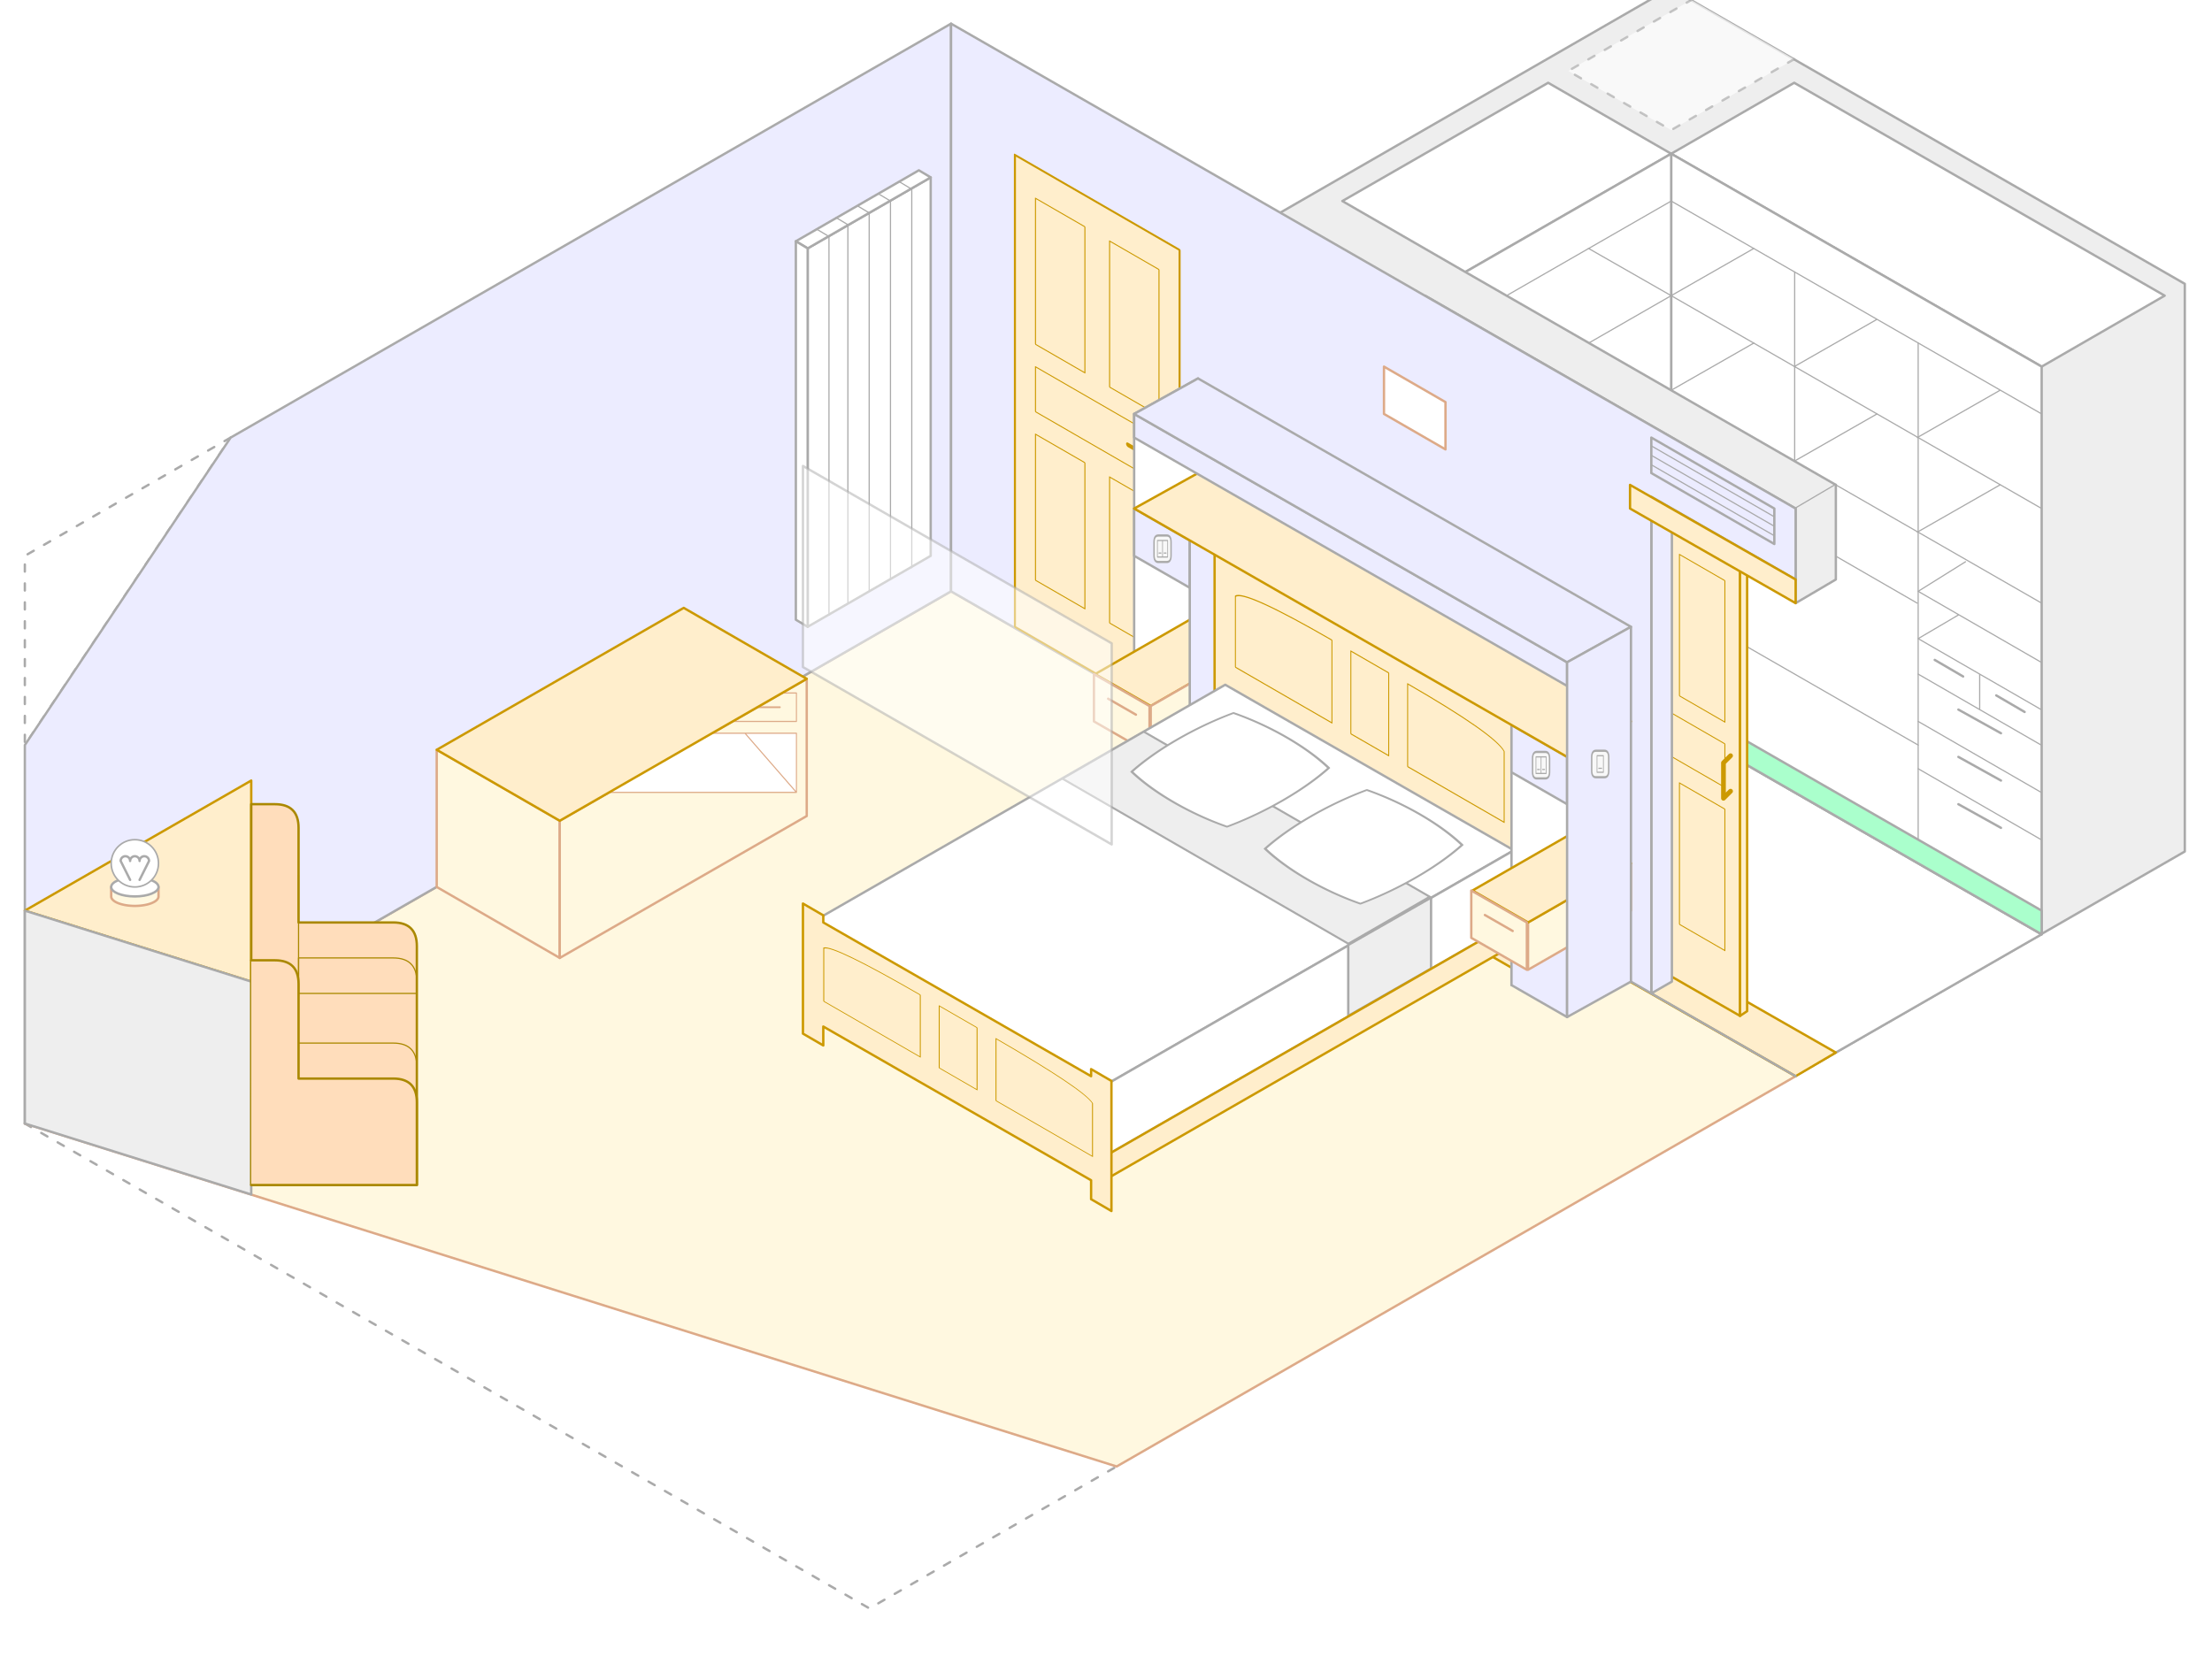 <?xml version="1.0" encoding="UTF-8" standalone="no"?>
<svg  viewBox="-402 -250 935 700" xmlns="http://www.w3.org/2000/svg">
  <style>
    svg {fill: none; stroke:none; stroke-width:1px; stroke-linecap:round; stroke-linejoin:round;
  font: normal 10px Arial,sans-serif; alignment-baseline: central; text-anchor: middle; }
svg .thin { stroke-width:0.5px; }
svg .thick, .wide { stroke-width:2px; }
svg .dash,  #footprint > path,  #marker > path { stroke-dasharray:3 5; }
svg     #footprint, svg     #marker { display:none; }
svg.gln #footprint, svg.gln #marker { display:block; }
svg .transp { opacity: .67; }

/* Colors ------------------------------------------------------------------ */
svg .white { stroke:#aaa; }
svg .black { stroke:#222; }
svg .gray  { stroke:#aaa; }
svg .red   { stroke:#f44; }
svg .green { stroke:#2f4; }
svg .darkgreen { stroke: green; }
svg .blue  { stroke:#a1a1ff; }
svg .lightblue { stroke:#aaa; }
svg .yellow, svg .lightyellow { stroke:#cc2; }
svg .brown { stroke: #a66; }

svg .white.fill,  svg .white  .fill { fill:white }
svg .black.fill,  svg .black  .fill { fill:#444; }
svg .gray.fill,   svg .gray   .fill { fill:#eee; }
svg .red.fill,    svg .red    .fill { fill:#fcc; }
svg .green.fill,  svg .green  .fill { fill:#afc; }
svg .darkgreen.fill, svg .darkgreen .fill { fill: #7da; }
svg .blue.fill,   svg .blue   .fill { fill:#e5e5ff; }
svg .yellow.fill, svg .yellow .fill { fill:#ff4; }
svg .lightblue.fill,   svg .lightblue   .fill { fill:#f8f8ff; }
svg .lightyellow.fill, svg .lightyellow .fill { fill:#ffc; }
svg .brown.fill, svg .brown .fill { fill: #c99; }

svg.bw ellipse,
  svg.bw .red > path, svg.bw .green > path, svg.bw .darkgreen > path, svg.bw .blue > path, svg.bw .lightblue > path,
  svg.bw .yellow > path, svg.bw .lightyellow > path, svg.bw .brown > path { stroke:#aaa; }
svg.bw .red > path.fill, svg.bw .green > path.fill, svg.bw .darkgreen > path.fill,
  svg.bw .blue > path.fill, svg.bw .lightblue > path.fill,
  svg.bw .yellow > path.fill, svg.bw .lightyellow > path.fill, svg.bw .brown > path.fill { fill:#eee; }

/* Materials --------------------------------------------------------------- */
svg .window { fill:#fff; }
svg .glass  { fill:#fff8; }
svg .porcelain { fill: #f8f8fd80; stroke: #aaa; }

svg .blue   .glass, svg .blue.glass  { fill:#e5e5ff60; }
svg .red    .glass, svg .red.glass   { fill:#fcc6; }
svg .green  .glass, svg .green.glass { fill:#cfc6; }
svg .yellow .glass, svg .yellow.glass { fill:#ff46; }

svg    .wall { stroke:#aaa }
svg    .wall.fill, svg    .wall .fill { fill:#ffd }
svg.bw .wall.fill, svg.bw .wall .fill { fill:#f4f4f4 }

svg    .floor { stroke:#aaa; fill:#ffe; }
svg.bw .floor { fill:#fcfcfc; }

svg    .furn { stroke:#db4 }
svg.bw .furn { stroke:#aaa }
svg    .furn.fill, svg .furn .fill { fill:#fffcf8 }
svg.bw .furn.fill, svg.bw .furn .fill { fill:#f4f4f4 }
svg    .ash { stroke:#da8 }
svg    .ash.fill, svg .ash .fill { fill:#fff8e0 }
svg.bw .ash { stroke:#aaa }
svg.bw .ash.fill, svg.bw .ash .fill { fill:#fafafa }
svg    .oak { stroke:#c90 }
svg.bw .oak { stroke:#aaa }
svg    .oak.fill, svg .oak .fill { fill:#fec }
svg.bw .oak.fill, svg.bw .oak .fill { fill:#e8e8e8 }

svg    .cuir { stroke:#a80 }
svg.bw .cuir { stroke:#888 }
svg    .cuir.fill, svg    .cuir .fill { fill:#fdb }
svg.bw .cuir.fill, svg.bw .cuir .fill { fill:#eee }

svg    .bricks { fill: url(#bricks); stroke: #aaa; }
svg    #bricks > rect { fill: #fff; }
svg    #bricks > path { stroke: #aaa; stroke-width: 0.2px; }

svg    .tiles { fill: url(#tile); opacity:66%; }
svg    #tile > rect { fill: #ffd0aa; }
svg    #tile > path { stroke: #aaa; stroke-width: 0.4px; }
svg.bw #tile > rect { fill:#f8f8f8; }

svg    .av { stroke: #888; }
svg    .av.fill, svg .av .fill { fill: #bbb; }
svg.bw .av { stroke: #aaa; }
svg.bw .av.fill, svg .av .fill { fill: #ccc; }

svg    .plinth { fill:#fdc; stroke: #aaa }
svg.bw .plinth { fill:#eee }

/* Elements ---------------------------------------------------------------- */

/* -- Light elements -- */
svg:not(.power)   g.pwr.hidden, 
  svg:not(.light) g.light.hidden:not(.select), svg:not(.light) g.light:not(.select) .hidden,
  svg:not(.lan)   g.lan.hidden { display: none; }
svg.power         g.pwr.hidden,
  svg.light       g.light.hidden, svg.light g.light .hidden,
  svg.lan         g.lan.hidden { opacity: .8; }
svg       g.light .halo { stroke: none; fill:none; }

svg       g.light.spot > ellipse, svg g.light.spot > circle { stroke: #aaa; stroke-width:0.35px; fill:white; }
svg       g.light.spot > ellipse:first-child, svg g.light.spot > circle:first-child { stroke-width:0.67px; fill:#f8f8f8 !important; }

svg       g.light.bulb > circle:not(.halo) { stroke: #aaa; stroke-width:0.67px; fill: #fff8; }
svg.light g.light.bulb > circle, svg g.light.bulb:hover > circle, svg g.light.bulb.select > circle { fill:#ff8; }

svg       g.light.led > path { stroke: white; stroke-width:4px; filter: drop-shadow(0px 0px 0.5px #000); }
svg.light g.light.led > path,       svg g.light.led:hover > path,       svg g.light.led.select > path { stroke: #ff8; filter: drop-shadow(0px 0px 0.5px #000) drop-shadow(0px -2px 4px #ff0); }
svg.light g.light.led > path.down,  svg g.light.led:hover > path.down,  svg g.light.led.select > path.down  { filter: drop-shadow(0px 0px 0.5px #000) drop-shadow(0px 2px 4px #ff0); }
svg.light g.light.led > path.green, svg g.light.led:hover > path.green, svg g.light.led.select > path.green { stroke: #cfa; filter: drop-shadow(0px 0px 0.5px #000) drop-shadow(0px 2px 4px #af8); }
svg.light g.light.led > path.red,   svg g.light.led:hover > path.red,   svg g.light.led.select > path.red   { stroke: #fca; filter: drop-shadow(0px 0px 0.5px #000) drop-shadow(0px -2px 4px #fa8); }
svg       g.light.led > path.hidden { stroke-dasharray: 3px 5px; }

/* active highlight, hover highlight */
svg.light g.light > circle.ah,  svg g.light.select > circle.ah,  svg g.light:hover > circle.ah,
svg.light g.light > ellipse.ah, svg g.light.select > ellipse.ah, svg g.light:hover > ellipse.ah { fill:#ff8; }
svg       g.light > path.ah { stroke:#aaa; }
svg.light g.light > path.ah,    svg g.light.select > path.ah,   svg g.light:hover > path.ah   { stroke:#aa0; }
svg       g.light:hover > .hh { stroke:#cc0; stroke-width:1.5px; filter: drop-shadow(1px 1px 2px #dd88); }
svg.light g.light .halo, svg g.light:hover .halo, svg g.light.select .halo { fill: #ff48; stroke: none; filter: blur(5px); }
svg.light g.light .halo.green, svg g.light:hover .halo.green, svg g.light.select .halo.green { fill: #af88; }
svg.light g.light .halo.red,   svg g.light:hover .halo.red,   svg g.light.select .halo.red   { fill: #fa86; }

/* -- Light elements -- */
svg g.pwr, svg g.lan { stroke:#aaa; stroke-width:0.35px; }
svg g.pwr > :first-child, svg g.lan > :first-child { stroke-width:0.67px; fill:#f8f8f8; }

svg.power g.pwr > :first-child, svg g.pwr.select > :first-child { stroke:#f44; fill:#fdd; }
svg g.pwr:hover > :first-child { stroke:#f44; filter: drop-shadow(1px 1px 2px #f005); }

svg.power g.pwr.switch  path, svg g.pwr.switch.select path { stroke:#f44; }

svg       g.pwr.socket  circle      { fill:#aaa; }
svg       g.pwr.socket  circle.fill { fill:#eee; }
svg.power g.pwr.socket  circle,      svg g.pwr.socket.select circle { stroke:#f44; fill:#f44; }
svg.power g.pwr.socket  circle.fill, svg g.pwr.socket.select circle.fill { fill:#fbb; }

svg.power g.pwr.pir > path,             svg g.pwr.pir.select > path { stroke:#b4b; }
svg.power g.pwr.pir > path:first-child, svg g.pwr.pir.select > path:first-child { fill:#faf; }
svg       g.pwr.pir:hover > path { stroke:#b4b; filter: drop-shadow(1px 1px 2px #b4b8); }

svg       g.pwr.water > path { fill:#eee; }
svg.power g.pwr.water > *,      svg g.pwr.water.select > * { stroke:#05a; }
svg.power g.pwr.water > circle, svg g.pwr.water.select > circle { fill:#def; }
svg.power g.pwr.water > .hot,  svg g.pwr.water.select > .hot  { fill:#e88; stroke:#a55; }
svg.power g.pwr.water > .cold, svg g.pwr.water.select > .cold { fill:#49e; stroke:#05a; }
svg g.pwr.water:hover > circle { stroke:#05a; filter: drop-shadow(1px 1px 2px #05a5); }


/* -- LAN elements -- */
svg g.lan:hover > :first-child { stroke:#0c0; filter: drop-shadow(1px 1px 2px #0c06); }
svg     g.lan > * { stroke: #aaa; fill: #fff; }
svg.lan g.lan > *, svg g.lan.select > * { stroke: #0c0; fill: #dfd; }


/* Dimensions -------------------------------------------------------------- */
svg .dim { display: none; }
svg.dim .dim { display: inline; }

g.dim > path { stroke:#666; stroke-width:0.3px;
  stroke-miterlimit: 0.5; stroke-dasharray: 4 2; stroke-dashoffset: 0;
  marker-start:url(#grayarrow); marker-end:url(#grayarrow); }
g.dim > path.single { marker-start:none !important; }
g.dim > path.none { marker-start:none !important; marker-end:none !important;}
g.dim > path.cote { stroke-dasharray: 2 2; marker-start:none !important; marker-end:none !important; }
g.dim > text { font-size:9px; fill: #666; stroke: none; font-style: italic; dominant-baseline: unset; }

g:hover > g.dim > path { stroke: #f00; marker-start:url(#redarrow); marker-end:url(#redarrow); }
g:hover > g.dim > text { fill: #f00; font-weight: bold; font-size:11px; }

@media print {
  svg.bw .wall.fill, svg.bw .wall .fill { fill: none !important; }
}

  svg    .wall { stroke:#aaa }
  svg    .wall.fill, svg    .wall .fill { fill: #ececff; }
  svg.bw .wall.fill, svg.bw .wall .fill { fill:#fafafa }
  svg    .glass  { fill: #dfe6; stroke: #6f8; }
  svg.bw .glass  { fill: #fdfdfd80; stroke: #aaa; }
  svg    .mirror { fill: #dfe; stroke: #6f8; }
  svg.bw .mirror { fill: #eee; stroke: #aaa; }
  svg    .floor  { fill: #fff8e0; stroke: #da8; }
  svg.bw .floor  { fill: #fcfcfc; stroke: #aaa; }
  svg    .plinth { fill: #afc; }

  svg.bw .darkgreen.fill, svg.bw .darkgreen .fill { fill: #ddd; }
  svg.bw .darkgreen { stroke: #888; }
  svg .shadowed { fill: #6661; stroke: #6662; }

  svg .halo { stroke: none; }
  svg.light g.light .halo { fill: #ff48; stroke: none; filter: blur(5px); }
  svg.light g.light .halo.green { fill: #af88; }
  </style>

  <!-- Perspective iso: d=1 => (0.87,0.5) => 410 (357x205) x 450 (391.5x225) -->
  <path class="gray fill"  d="M 139,80 l 0,-240 165,-95 217.5,125 0,240 -165,95 z"/>
  <path class="white fill" d="M 139,80 m 61,35 l 104.4,-60 156.6,90 -104.4,60 z"/>
  
  <g transform="translate(304.4,55)">
    <path class="white fill" d="M 0,-240 l 52,-30 156.6,90 -52,30 z"/>
    <path class="white fill" d="M 0,0 l 0,-240 156.6,90 0,240 z"/>

    <path class="white thin" d="M 0,-220 l 156.6,90 m 0,40 l -156.6,-90 35,-20 m 52,30 l -35,20 m 52,30 l 35,-20"/>
    <path class="white thin" d="M 0,-140 l 156.6,90 m -156.6,-90      l 35,-20 m 52,30 l -35,20 m 52,30 l 35,-20"/>
    <path class="white thin" d="M 0,-50  l 104.4,60 m -104.4,-60      l 52,-30 0,-30 m 0,30 l 52,30"/>
    <path class="white thin" d="M 0,-10  l 9,-10"/>
    <path class="white thin" d="M 104.4,60 m 0,-40 l 52,30 m 0,-20 l -52,-30 m 0,-20 l 52,30 m 0,-35 l -52,-30 20,-12.5 m -20,12.5 m 0,20 m 17,-10 l -17,10 52,30 m -26,-15 l 0,15"/>
    <path class="white     " d="M 104.4,60 m 0,-35 m 17,10 l 18,10 m 0,-20 l -18,-10 m 0,-20 l 18,10"/>
    <path class="white     " d="M 104.4,60 m 0,-90 m 7,4 l 12,7 m 14,8 l 12,7"/>26 15 12 7 14 8
    <path class="plinth"     d="M 0,0 l 0,-10 156.6,90 0,10 z"/>
    <path class="white thin" d="M 52.2,30 m 0,-140 l 0,-80 m 52.2,30 l 0,210"/>

    <path class="white fill" d="M 0,-240 l -52,-30 -87,50 52,30 z"/>
    <path class="white fill" d="M 0,0 l 0,-240 -87,50 0,240 z"/>
    <path class="white thin" d="M 0,-220 l -87,50 m 0,40 l 87,-50 -35,-20"/>

    <path class="white fill transp dash" d="M 52,-280 l -52,30 -43.5,-25 52,-30"/>
  </g>

  <path class="gray dash" d="M 0,0 m -391.5,225 l 357,205 104.5,-60"/>
  <path class="floor" d="M 0,0 l -391.5,225 461.5,145 287,-165 z"/>
  <path class="gray dash" d="M 0,-240 m -304.5,175 l -87,50 0,80 z"/>
  <path class="wall fill" d="M 0,0 l 0,-240 -304.5,175 -87,130 0,160 z"/>

  <path class="gray fill" d="M 357,205 m 0,-240 m -156.6,-90 l 156.6,90 17,-10 -156.6,-90"/>
  <path class="gray fill" d="M 357,205 m 0,-240 l 0,40 17,-10 0,-40"/>
  
  <g id="doorSliding" transform="translate(357,205)">
    <path class="oak  fill" d="M 0,0 l 17,-10 -70,-40 -17,10 z"/>
    <g transform="translate(-23.5,-25.5)">
      <path class="oak  fill" d="M 0,0 l 0,-200 -30.5,-17.5 0,200 z"/>
      <path class="oak  thin" d="M 68,-196 l 0,65 -24,0 0,-65 z m -36,0 l 0,65 -24,0 0,-65 z m -24,75 l 60,0 0,20 -60,0 z m 0,30 l 0,65 24,0 0,-65 z m 36,0  l 0,65 24,0 0,-65 z" transform="skewY(30) scale(-.80 .92)"/>
      <path class="oak  fill" d="M 0,0 l 0,-200 3,-2 0,200 z"/>
      <path class="oak thick" d="M -4,-110 l -3,3 0,15 3,-3"/>
    </g>
    <path class="wall fill" d="M -61,-35 l 0,-200 8.7,-5 0,200 z"/>
    <path class="wall fill" d="M 0,0 l -357,-205 0,-240 357,205 0,30 -61,-35 0,210 z"/>
    <path class="oak  fill" d="M 0,-210 l 0,10 -70,-40 0,-10 z"/>
  </g>

  <g id="Door" class="oak" transform="translate(27 15) skewY(30) scale(.87 .95)">
    <path class="fill" d="M 0,0 l 0,-210 80,0 0,210 z"/>
    <path class="thin" d="M 70,-196 l 0,65 -24,0 0,-65 z m -36,0 l 0,65 -24,0 0,-65 z m -24,75 l 60,0 0,20 -60,0 z m 0,30 l 0,65 24,0 0,-65 z m 36,0  l 0,65 24,0 0,-65 z"/>
    <path class="oak thick" d="M 70,-110 l -15,0"/>
    <circle class="oak fill" cx="70" cy="-110" r="3"/>
  </g>

  <g id="heating" transform="translate(-8.6 -15)">
   <path class="white fill" d="M 0,0 l -52,30 0,-160 52,-30 z"/>
   <path class="white fill" d="M 0,-160 l -5,-3 -52,30 5,3 z"/>
   <path class="white fill" d="M -52,30 l -5,-3 0,-160 5,3 z"/>
   <path class="white thin" d="M -8,5 l 0,-160 -5,-3 m -9,5 l 5,3 0,160 m -9,5 l 0,-160 -5,-3 m -9,5 l 5,3 0,160 m -8,5 l 0,-160 -5,-3"/>
  </g>

  <g id='BedHead1' transform="translate(104.4,60)">
    <path class="white fill" d="M 0,0 l 0,-150 -27,15 0,150 z"/>
    <path class="oak   fill" d="M 0,-50 l -43.5,25 23.5,13.5 43.5,-25 z"/>
    <path class="ash   fill" d="M -44,-5 l 0,-20 23.5,13.5 0,20 z"/>
    <path class="ash   fill" d="M 0,-50 m  23.5,13.5 l -43.5,25 0,20 43.5,-25 z"/>
    <path class="ash       " d="M -44,25 m 0,-43 m 6,3.4 l 11.75,6.75"/>
    <path class="wall  fill" d="M 0,-110 m -27,15 l 0,20 23.5,13.5 0,-20 z"/>
    <g class="pwr switch" style="transform: translate(-15px, -78px) skewY(30deg) scale(.9, 1.4);">
      <path d="M 2,-4 q 2,0,2,2 l 0,4 q 0,2,-2,2 l -4,0 q -2,0,-2,-2 l 0,-4 q 0,-2,2,-2 z"/>
      <path d="M 2.4,-2.5 l 0,5 -4.8,0 0,-5 z m -2.4,0 l 0,5"/>
      <path d="M -1.7,1.3 l 1,0 m 1.4,0 l 1,0"/>
    </g>
    <path class="wall  fill" d="M 23.5,13.5 l 0,-110 -27,15 0,110 z"/>
  </g>
  <g id='Bed' transform="translate(111.4,87)">
    <path class="oak   fill" d="M 0,0 l 0,-105 130.5,75 0,105 z"/>
    <path class="white fill" d="M 0,-50 m 4.5,2.5 l -174,100 122,70 174,-100 z"/>
    <path class="white fill" d="M 0,-50 m 4.5,2.5 m 122,70 l -174,100 0,30 174,-100 z"/>
    <path class="gray  fill" d="M 0,-50 m 4.5,2.5 m 122,70 m -35,20 l 0,30 -35,20 0,-30 z"/>
    <g transform="translate(4.5, -47.5) rotate(30) skewX(-30) scale(.93, 0.86) translate(0,0)">
      <path class="gray fill" d="M 0,40 l 150,0 0,40 -150,0 z"/>
      <path class="white fill" d="M 15,10 a 50,20,0,0,1,50,0 20,50,0,0,1,0,50 50,20,0,0,1,-50,0 20,50,0,0,1,0,-50"/>
      <path class="white fill" d="M 85,10 a 50,20,0,0,1,50,0 20,50,0,0,1,0,50 50,20,0,0,1,-50,0 20,50,0,0,1,0,-50"/>
    </g>
    <path class="oak   fill" d="M 0,-20 m 4.5,2.5 m 122,70 l -174,100 0,10 174,-100 z"/>
    <path class="oak   fill" d="M -174,100 l 0,-55 8.6,5 0,3 113.2,65 0,-3 8.6,5 0,55 -8.6,-5 0,-8 -113.2,-65 0,8 z"/>
    <path class="white fill" d="M -174,100 m 0,-240 l 0,85 130.5,75 0,-85 z" opacity=".5"/>
 
    <path class="oak thin" d="M 11,-60  l 0,-30 q 5,-5,51,-5 l 0,35 z m 61,0 l 20,0 0,-35 -20,0 z m 81,0 l 0,-30 q -5,-5,-51,-5 l 0,35 z" transform="skewY(30) scale(.8 1)"/>
    <path class="oak thin" d="M 11,-25  l 0,-30 q 5,-5,51,-5 l 0,35 z m 61,0 l 20,0 0,-35 -20,0 z m 81,0 l 0,-30 q -5,-5,-51,-5 l 0,35 z" transform="translate(-174 100) skewY(30) scale(.8 .75)"/>

  </g>
  <g id='BedHead2' transform="translate(104.4,60)">
    <path class="white fill" d="M 183,105 m -23.5,-13.5 l 0,-110 -27,15 0,110 z"/>
    <path class="wall  fill" d="M 183,105 m -27,15 l 0,-30 -23.5,-13.5 0,30 z"/>
    <path class="ash   fill" d="M 183,105 m 0,-50 l -43.5,25 0,20 43.5,-25 z"/>
    <path class="oak   fill" d="M 183,105 m 0,-50 l -43.5,25 -23.5,-13.5 43.5,-25 z"/>
    <path class="ash   fill" d="M 183,105 m -44,-5 l 0,-20 -23.5,-13.5 0,20 z"/>
    <path class="ash       " d="M 183,105 m -44,25 m 0,-43 m -6,-3.4 l -11.75,-6.75"/>
    <path class="wall  fill" d="M 183,105 m 0,-110 m -27,15 l 0,20 -23.5,-13.5 0,-20 z"/>
    <g class="pwr switch" style="transform: translate(145px, 13.5px) skewY(30deg) scale(.9, 1.4);">
      <path d="M 2,-4 q 2,0,2,2 l 0,4 q 0,2,-2,2 l -4,0 q -2,0,-2,-2 l 0,-4 q 0,-2,2,-2 z"/>
      <path d="M 2.4,-2.5 l 0,5 -4.8,0 0,-5 z m -2.4,0 l 0,5"/>
      <path d="M -1.7,1.3 l 1,0 m 1.4,0 l 1,0"/>
    </g>
    <path class="oak   fill" d="M 0,-110 l -27,15 183,105 27,-15 z"/>
    <path class="wall  fill" d="M 0,-150 m -27,15 l 0,10 183,105 0,-10 z"/>
    <path class="wall  fill" d="M 0,-150 l -27,15 183,105 27,-15 z"/>
    <path class="wall  fill" d="M 183,105 l 0,-150 -27,15 0,150 z"/>
    <g class="pwr switch" style="transform: translate(170px, 13px) skewY(-30deg) scale(.9, 1.4);">
      <path d="M 2,-4 q 2,0,2,2 l 0,4 q 0,2,-2,2 l -4,0 q -2,0,-2,-2 l 0,-4 q 0,-2,2,-2 z"/>
      <path d="M 1.5,-2.5 l 0,5 -3,0 0,-5 z"/>
      <path d="M -.7,1.3 l 1.4,0"/>
    </g>
  </g>
  
  <g id='beamer' transform="translate(196,-67.5)">
    <circle class="white fill" cy="-8.5" r="5" style="transform: skewY(30deg) scale(.8, 1.2)"/>
    <path class="ash" d="M -13,-7.5 l 0,-20 26,15 0,20 z" style="fill:#fff8"/>
  </g>
  <g id='airco' transform="translate(322,-50)">
    <path class="white" d="M -26,-15 l 0,15 52,30 0,-15 z"/>
    <path class="white thin" d="M -26,-15 m 0,3.5 l 52,30 m 0,4 l -52,-30 m 0,4 l 52,30"/>
  </g>
  
  <g id='table' transform="translate(-113,65)"><!-- @130, 120x60 -->
    <path class="ash fill" d="M -104.4,60 l 0,-58 52,30 0,58 z"/>
    <path class="ash fill" d="M 52,30 l 0,-58 -104.4,60 0,58 z"/>
    <g class="ash thin" style="transform: translate(52px,30px) skewY(-30deg) scale(.87, 1)">
      <path d="M -5,-52 l 0,12 -30,0 0,-12 z m -80,0 l 0,12 -30,0 0,-12 z"/>
      <path d="M -40,-52 l 0,12 -40,0 0,-12 z m 0,12 l -12,-12" style="fill:#fff8"/>
      <path d="M -5,-10 l 0,-25 -110,0 0,25 z m 0,0 l -25,-25" style="fill:#fff8"/>
      <path d="M -13,-46 l -14,0 m -66,0 l -14,0" style="stroke-width: .75px;"/>
    </g>
    <path class="oak fill" d="M 0,-58 l -104.4,60 52,30 104.4,-60 z"/>
  </g>

  <g id='tablette' transform="translate(-391.5,225)"><!-- @450, 110x60 -->
    <path class="oak  fill" d="M 0,-90 l 95.7,-55 0,85 z"/>
    <path class="gray fill" d="M 0,0 l 0,-90 95.7,30 0,90 z"/>
  </g>
  <g class="light bulb" transform="translate(-345, 115)">
    <circle class="light halo" cy="-5" r="16"/>
    <path class="ash fill" d="M -10,10 l 0,4 a 10,4,0,0,0,20,0 l 0,-4"/>
    <ellipse class="white fill" cy="10" rx="10" ry="4"/>
    <circle class="ah" r="10"/>
    <path class="ah" d="M -2,7 l -4,-8 a 2,2,0,0,1,4,0 2,2,0,0,1,4,0 2,2,0,0,1,4,0 l -4,8"/>
  </g>
  <g id='coach' transform="translate(-295.8,175)">
    <path class="cuir fill" d="M 0,0 l 0,-85 10,0 q 10,0,10,10 l 0,40 40,0 q 10,0,10,10 l 0,66 0,35 -70,0 z"/>
    <path class="cuir thin" d="M 20,-55 l 0,51"/>
    <path class="cuir thin" d="M 20,-55 m 0,35 l 40,0 q 10,0,10,10 l 0,5 -50,0 0,-15"/>
    <path class="cuir thin" d="M 0,-85 m 0,51 m 10,0 m 10,10 m 0,40 40,0 q 10,0,10,10"/>
    <path class="cuir fill" d="M 0,-85 m 0,66 l 10,0 q 10,0,10,10 l 0,40 40,0 q 10,0,10,10 l 0,35 -70,0"/>
  </g>
</svg>

